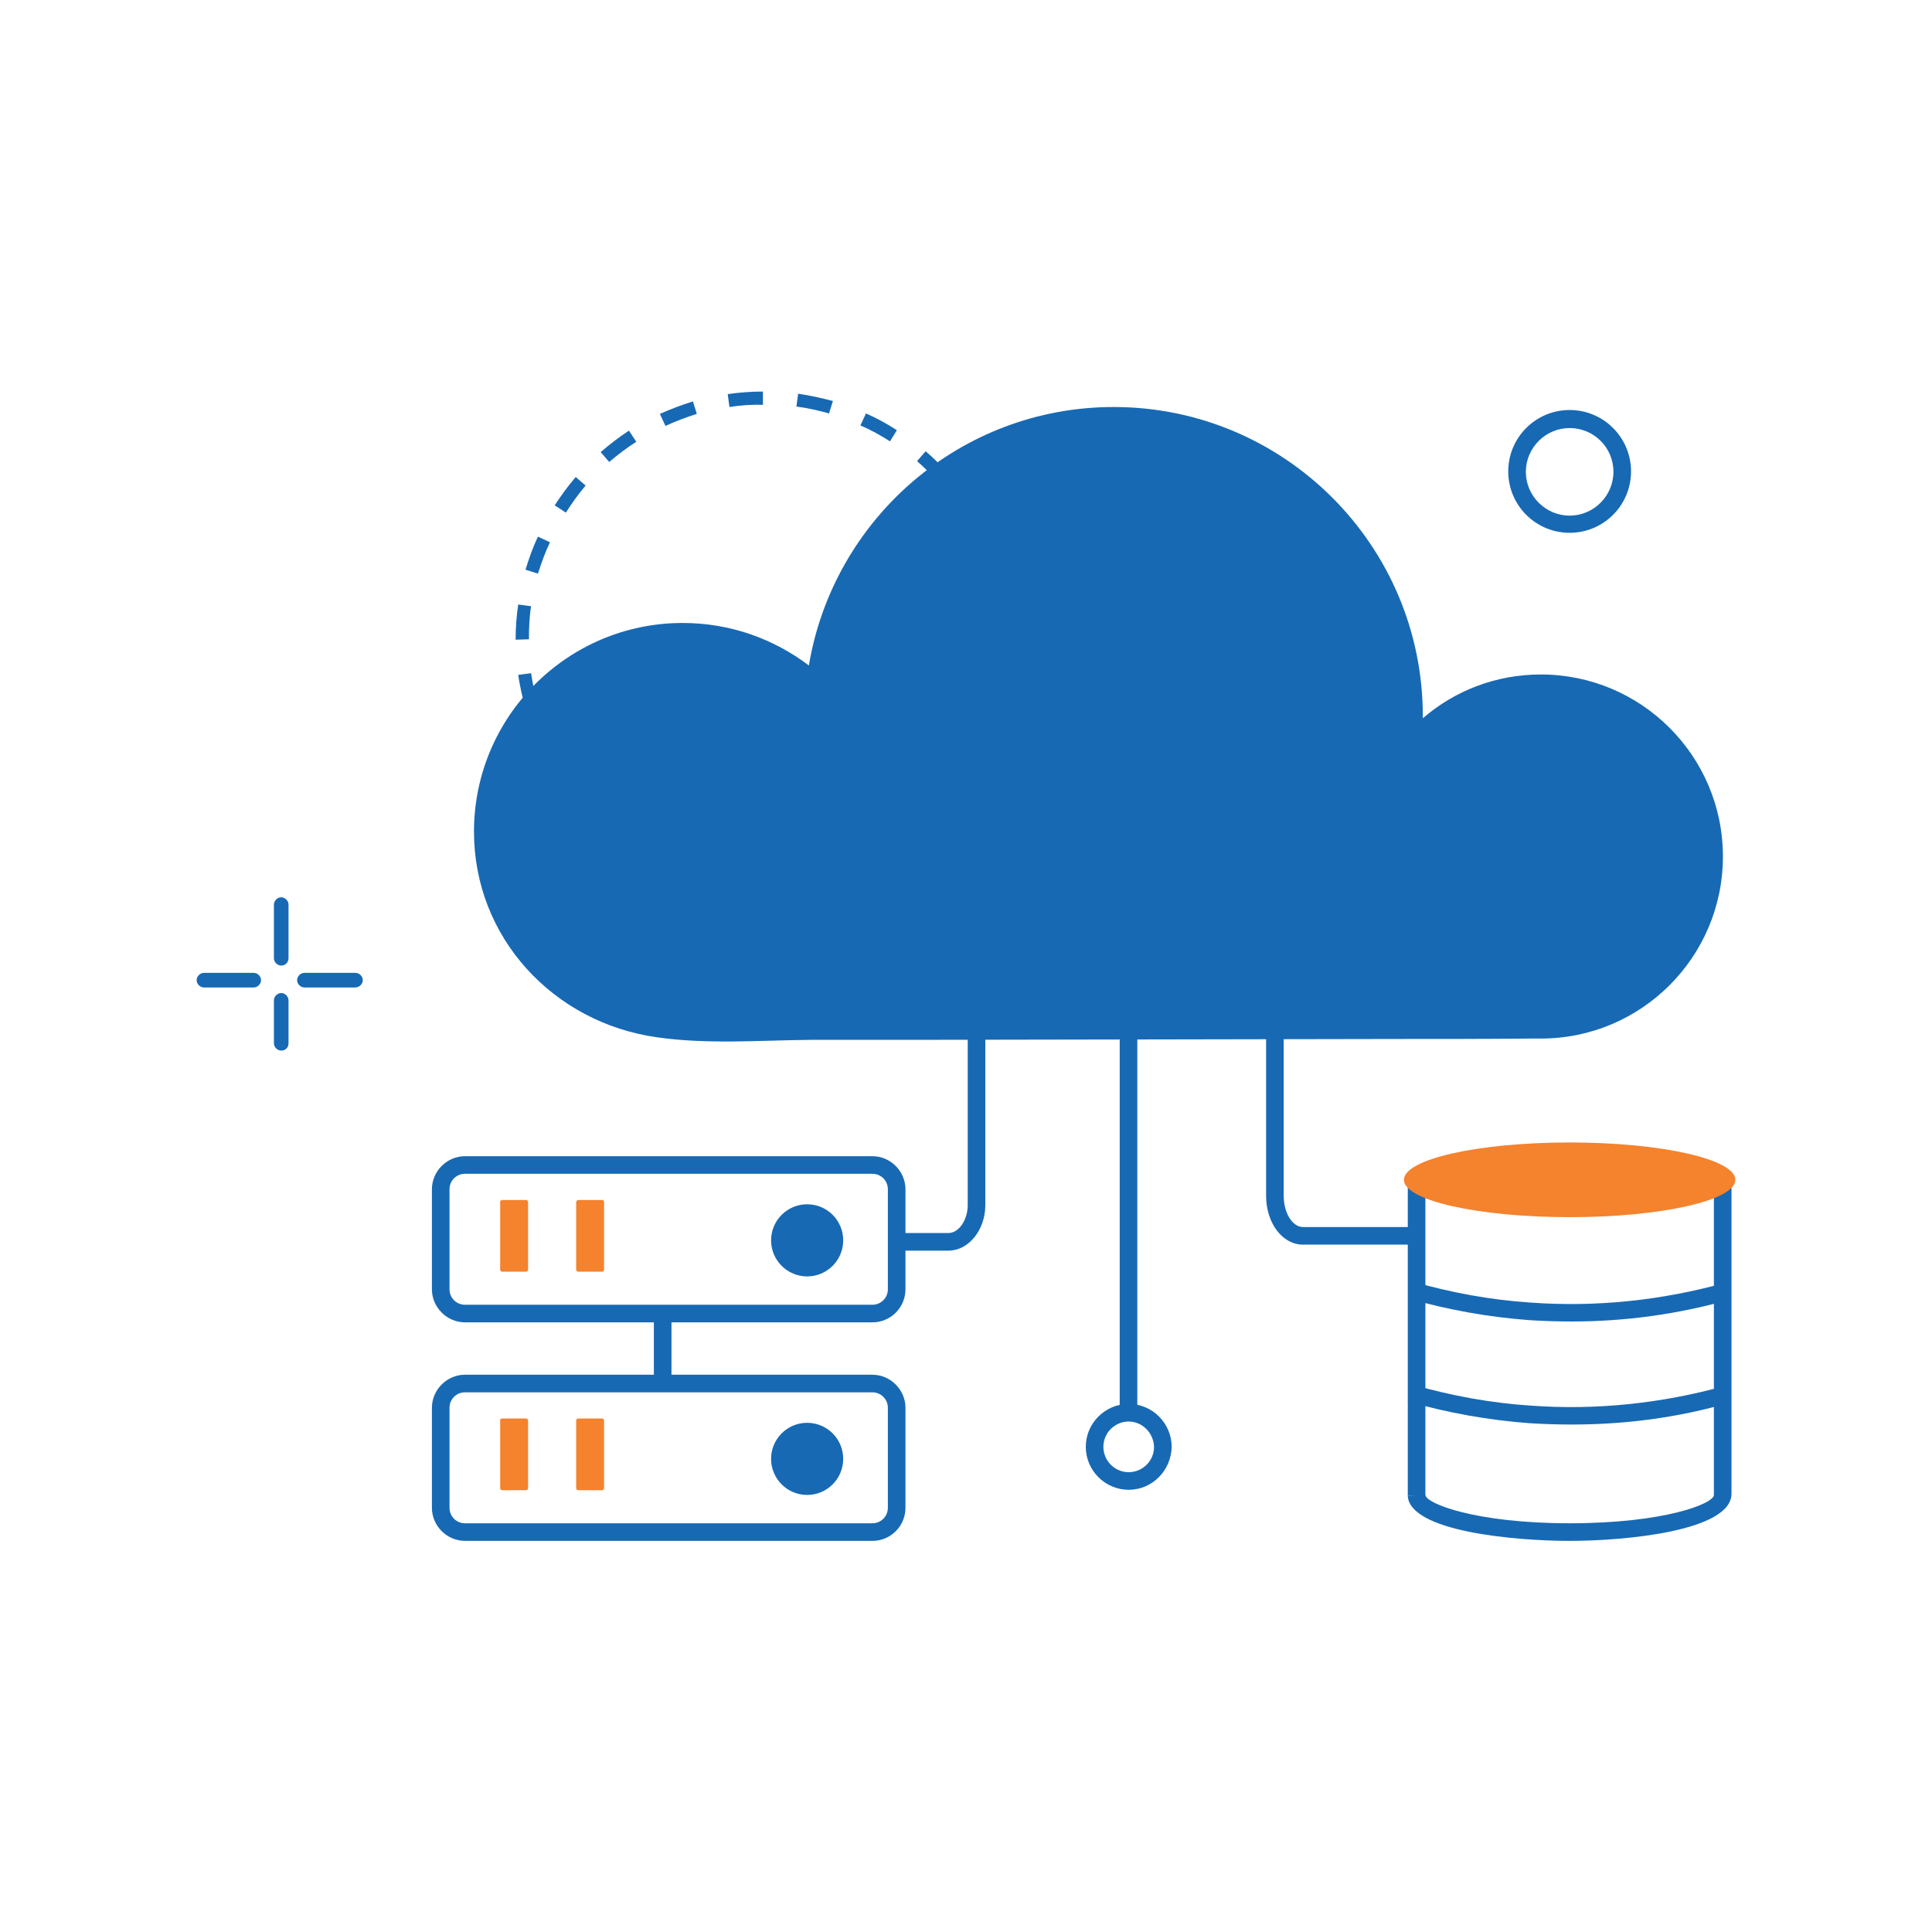 <?xml version="1.0" encoding="utf-8"?>
<!-- Generator: Adobe Illustrator 28.2.0, SVG Export Plug-In . SVG Version: 6.00 Build 0)  -->
<svg version="1.1" id="Layer_1" xmlns="http://www.w3.org/2000/svg" xmlns:xlink="http://www.w3.org/1999/xlink" x="0px" y="0px"
	 viewBox="0 0 450 450" style="enable-background:new 0 0 450 450;" xml:space="preserve">
<style type="text/css">
	.st0{fill:#1769B4;}
	.st1{fill:#F5822D;}
</style>
<g>
	<rect x="327.9" y="274.9" class="st0" width="4.1" height="73.5"/>
	<path class="st0" d="M365.6,358.9c-12.8,0-37.3-2.2-37.7-10.5l4.1-0.2c0.1,2,11.7,6.6,33.6,6.6c22.2,0,33.6-4.6,33.6-6.6v-72.9h4.1
		v72.6C403.3,356.6,378.6,358.9,365.6,358.9z"/>
	<path class="st0" d="M366.1,331.8c-3.2,0-6.4-0.1-9.7-0.3c-9.6-0.7-19.2-2.4-28.5-5.1l1.1-3.9c9,2.6,18.3,4.3,27.6,4.9
		c15.2,1.1,30.4-0.5,45.2-4.6l1.1,3.9C390.9,330.2,378.6,331.8,366.1,331.8z"/>
	<path class="st0" d="M366.1,307.8c-3.2,0-6.4-0.1-9.7-0.3c-9.6-0.7-19.2-2.4-28.5-5.1l1.1-3.9c9,2.6,18.3,4.3,27.6,4.9
		c15.2,1.1,30.4-0.5,45.2-4.6l1.1,3.9C390.9,306.1,378.6,307.8,366.1,307.8z"/>
	<g>
		<path class="st0" d="M203.2,308h-94.9c-4.2,0-7.7-3.5-7.7-7.7V277c0-4.2,3.5-7.7,7.7-7.7h94.9c4.2,0,7.7,3.5,7.7,7.7v23.3
			C210.9,304.5,207.5,308,203.2,308z M108.3,273.4c-2,0-3.6,1.6-3.6,3.6v23.3c0,2,1.6,3.6,3.6,3.6h94.9c2,0,3.6-1.6,3.6-3.6V277
			c0-2-1.6-3.6-3.6-3.6H108.3z"/>
		<circle class="st0" cx="188" cy="288.9" r="8.4"/>
		<path class="st1" d="M134.7,279.5h5.5c0.3,0,0.5,0.2,0.5,0.5v15.7c0,0.3-0.2,0.5-0.5,0.5h-5.5c-0.3,0-0.5-0.2-0.5-0.5V280
			C134.2,279.8,134.4,279.5,134.7,279.5z"/>
		<path class="st1" d="M117,279.5h5.5c0.3,0,0.5,0.2,0.5,0.5v15.7c0,0.3-0.2,0.5-0.5,0.5H117c-0.3,0-0.5-0.2-0.5-0.5V280
			C116.4,279.8,116.7,279.5,117,279.5z"/>
	</g>
	<g>
		<path class="st0" d="M203.2,358.9h-94.9c-4.2,0-7.7-3.5-7.7-7.7v-23.3c0-4.2,3.5-7.7,7.7-7.7h94.9c4.2,0,7.7,3.5,7.7,7.7v23.3
			C210.9,355.4,207.5,358.9,203.2,358.9z M108.3,324.3c-2,0-3.6,1.6-3.6,3.6v23.3c0,2,1.6,3.6,3.6,3.6h94.9c2,0,3.6-1.6,3.6-3.6
			v-23.3c0-2-1.6-3.6-3.6-3.6H108.3z"/>
		<circle class="st0" cx="188" cy="339.8" r="8.4"/>
		<path class="st1" d="M134.7,330.4h5.5c0.3,0,0.5,0.2,0.5,0.5v15.7c0,0.3-0.2,0.5-0.5,0.5h-5.5c-0.3,0-0.5-0.2-0.5-0.5v-15.7
			C134.2,330.6,134.4,330.4,134.7,330.4z"/>
		<path class="st1" d="M117,330.4h5.5c0.3,0,0.5,0.2,0.5,0.5v15.7c0,0.3-0.2,0.5-0.5,0.5H117c-0.3,0-0.5-0.2-0.5-0.5v-15.7
			C116.4,330.6,116.7,330.4,117,330.4z"/>
	</g>
	<rect x="152.3" y="306" class="st0" width="4.1" height="16.2"/>
	<rect x="260.8" y="239.3" class="st0" width="4.1" height="89.1"/>
	<path class="st0" d="M330.8,289.9h-27.3c-4.8,0-8.6-5-8.6-11.4v-37.9h4.1v37.9c0,4,2,7.3,4.5,7.3h27.3V289.9z"/>
	<path class="st0" d="M220.9,291.3h-13v-4.1h13c2.4,0,4.5-3,4.5-6.5v-41.4h4.1v41.4C229.5,286.5,225.6,291.3,220.9,291.3z"/>
	<path class="st0" d="M262.9,347c-5.5,0-10-4.5-10-10c0-5.5,4.5-10,10-10s10,4.5,10,10C272.8,342.5,268.4,347,262.9,347z
		 M262.9,331.1c-3.2,0-5.9,2.6-5.9,5.9c0,3.2,2.6,5.9,5.9,5.9c3.2,0,5.9-2.6,5.9-5.9C268.7,333.8,266.1,331.1,262.9,331.1z"/>
	<path class="st0" d="M358.9,157.1c-10.5,0-20.1,3.8-27.5,10.2c0-0.2,0-0.3,0-0.5c0-39.8-32.3-72-72-72c-35.7,0-65.3,26.1-71,60.2
		c-8.2-6.2-18.3-9.9-29.4-9.9c-26.8,0-48.6,21.8-48.6,48.6c0,24.7,18.5,44.5,42.6,47.9c11.8,1.7,24,0.7,35.9,0.6
		c8.1,0,16.3,0,24.4,0c19.2,0,38.4-0.1,57.6-0.1c18,0,35.9-0.1,53.9-0.1c10.6,0,21.1,0,31.7-0.1c0.8,0,1.6,0,2.4,0
		c23.4,0,42.4-19,42.4-42.4S382.3,157.1,358.9,157.1z"/>
	<ellipse class="st1" cx="365.6" cy="274.8" rx="38.6" ry="8.7"/>
	<path class="st0" d="M365.6,124.1c-7.9,0-14.3-6.4-14.3-14.3s6.4-14.3,14.3-14.3c7.9,0,14.3,6.4,14.3,14.3S373.5,124.1,365.6,124.1
		z M365.6,99.7c-5.6,0-10.2,4.6-10.2,10.2c0,5.6,4.6,10.2,10.2,10.2c5.6,0,10.2-4.6,10.2-10.2C375.8,104.2,371.2,99.7,365.6,99.7z"
		/>
	<g>
		<path class="st0" d="M59.1,230H47.5c-0.9,0-1.7-0.8-1.7-1.7s0.8-1.7,1.7-1.7h11.6c0.9,0,1.7,0.8,1.7,1.7S60,230,59.1,230z"/>
		<path class="st0" d="M82.7,230H70.9c-0.9,0-1.7-0.8-1.7-1.7s0.8-1.7,1.7-1.7h11.9c0.9,0,1.7,0.8,1.7,1.7S83.7,230,82.7,230z"/>
		<path class="st0" d="M65.5,224.9c-0.9,0-1.7-0.8-1.7-1.7v-12.5c0-0.9,0.8-1.7,1.7-1.7s1.7,0.8,1.7,1.7v12.5
			C67.2,224.1,66.5,224.9,65.5,224.9z"/>
		<path class="st0" d="M65.5,244.7c-0.9,0-1.7-0.8-1.7-1.7v-10c0-0.9,0.8-1.7,1.7-1.7s1.7,0.8,1.7,1.7v10
			C67.2,244,66.5,244.7,65.5,244.7z"/>
	</g>
	<path class="st0" d="M177.9,206.6l0-3.1c2.6,0,5.2-0.2,7.8-0.6l0.4,3C183.4,206.4,180.7,206.6,177.9,206.6z M169.7,206.1
		c-2.7-0.4-5.4-1-8.1-1.7l0.9-2.9c2.5,0.7,5.1,1.3,7.6,1.6L169.7,206.1z M194.2,204.3l-0.9-2.9c2.5-0.7,5-1.7,7.3-2.7l1.3,2.8
		C199.4,202.5,196.8,203.5,194.2,204.3z M153.9,201.4c-2.5-1.1-4.9-2.5-7.2-3.9l1.7-2.6c2.2,1.4,4.5,2.7,6.8,3.7L153.9,201.4z
		 M209.1,197.4l-1.7-2.6c2.2-1.4,4.3-3,6.2-4.7l2,2.3C213.6,194.3,211.4,196,209.1,197.4z M140.1,192.6c-2.1-1.8-4-3.7-5.8-5.8
		l2.3-2c1.7,2,3.6,3.8,5.5,5.5L140.1,192.6z M221.5,186.7l-2.3-2c1.7-2,3.3-4.1,4.7-6.2l2.6,1.7C225,182.4,223.3,184.6,221.5,186.7z
		 M129.3,180.2c-1.5-2.3-2.8-4.7-4-7.2l2.8-1.3c1.1,2.3,2.3,4.6,3.8,6.8L129.3,180.2z M230.4,172.9l-2.8-1.3c1.1-2.4,2-4.8,2.7-7.3
		l2.9,0.9C232.5,167.8,231.5,170.4,230.4,172.9z M122.5,165.2c-0.8-2.6-1.4-5.3-1.8-8l3-0.4c0.4,2.6,0.9,5.1,1.7,7.6L122.5,165.2z
		 M235,157.1l-3-0.4c0.4-2.6,0.6-5.2,0.6-7.8l3.1-0.2l0,0.3C235.6,151.6,235.4,154.4,235,157.1z M120.1,149v-0.1
		c0-2.7,0.2-5.4,0.6-8.1l3,0.4c-0.4,2.5-0.5,5.1-0.5,7.7L120.1,149z M232,140.9c-0.4-2.6-0.9-5.1-1.7-7.6l2.9-0.9
		c0.8,2.6,1.4,5.3,1.8,8L232,140.9z M125.3,133.6l-2.9-0.9c0.8-2.6,1.7-5.2,2.9-7.7l2.8,1.3C127,128.6,126.1,131.1,125.3,133.6z
		 M227.5,126c-1.1-2.3-2.4-4.6-3.8-6.8l2.6-1.7c1.5,2.3,2.8,4.7,4,7.2L227.5,126z M131.8,119.4l-2.6-1.7c1.5-2.3,3.1-4.5,4.9-6.6
		l2.3,2C134.7,115.1,133.2,117.2,131.8,119.4z M219.1,112.9c-1.7-2-3.6-3.8-5.5-5.5l2-2.3c2.1,1.8,4,3.7,5.8,5.8L219.1,112.9z
		 M141.9,107.6l-2-2.3c2.1-1.8,4.3-3.5,6.6-5l1.7,2.6C146,104.3,143.9,105.9,141.9,107.6z M207.3,102.8c-2.2-1.4-4.5-2.7-6.9-3.7
		l1.3-2.8c2.5,1.1,4.9,2.4,7.2,3.9L207.3,102.8z M155,99.2l-1.3-2.8c2.5-1.1,5.1-2.1,7.7-2.9l0.9,2.9
		C159.8,97.2,157.4,98.1,155,99.2z M193.1,96.3c-2.5-0.7-5.1-1.3-7.6-1.6l0.4-3c2.7,0.4,5.4,1,8.1,1.7L193.1,96.3z M169.9,94.8
		l-0.4-3c2.7-0.4,5.5-0.6,8.2-0.6l0,3.1C175.1,94.2,172.5,94.4,169.9,94.8z"/>
</g>
</svg>

